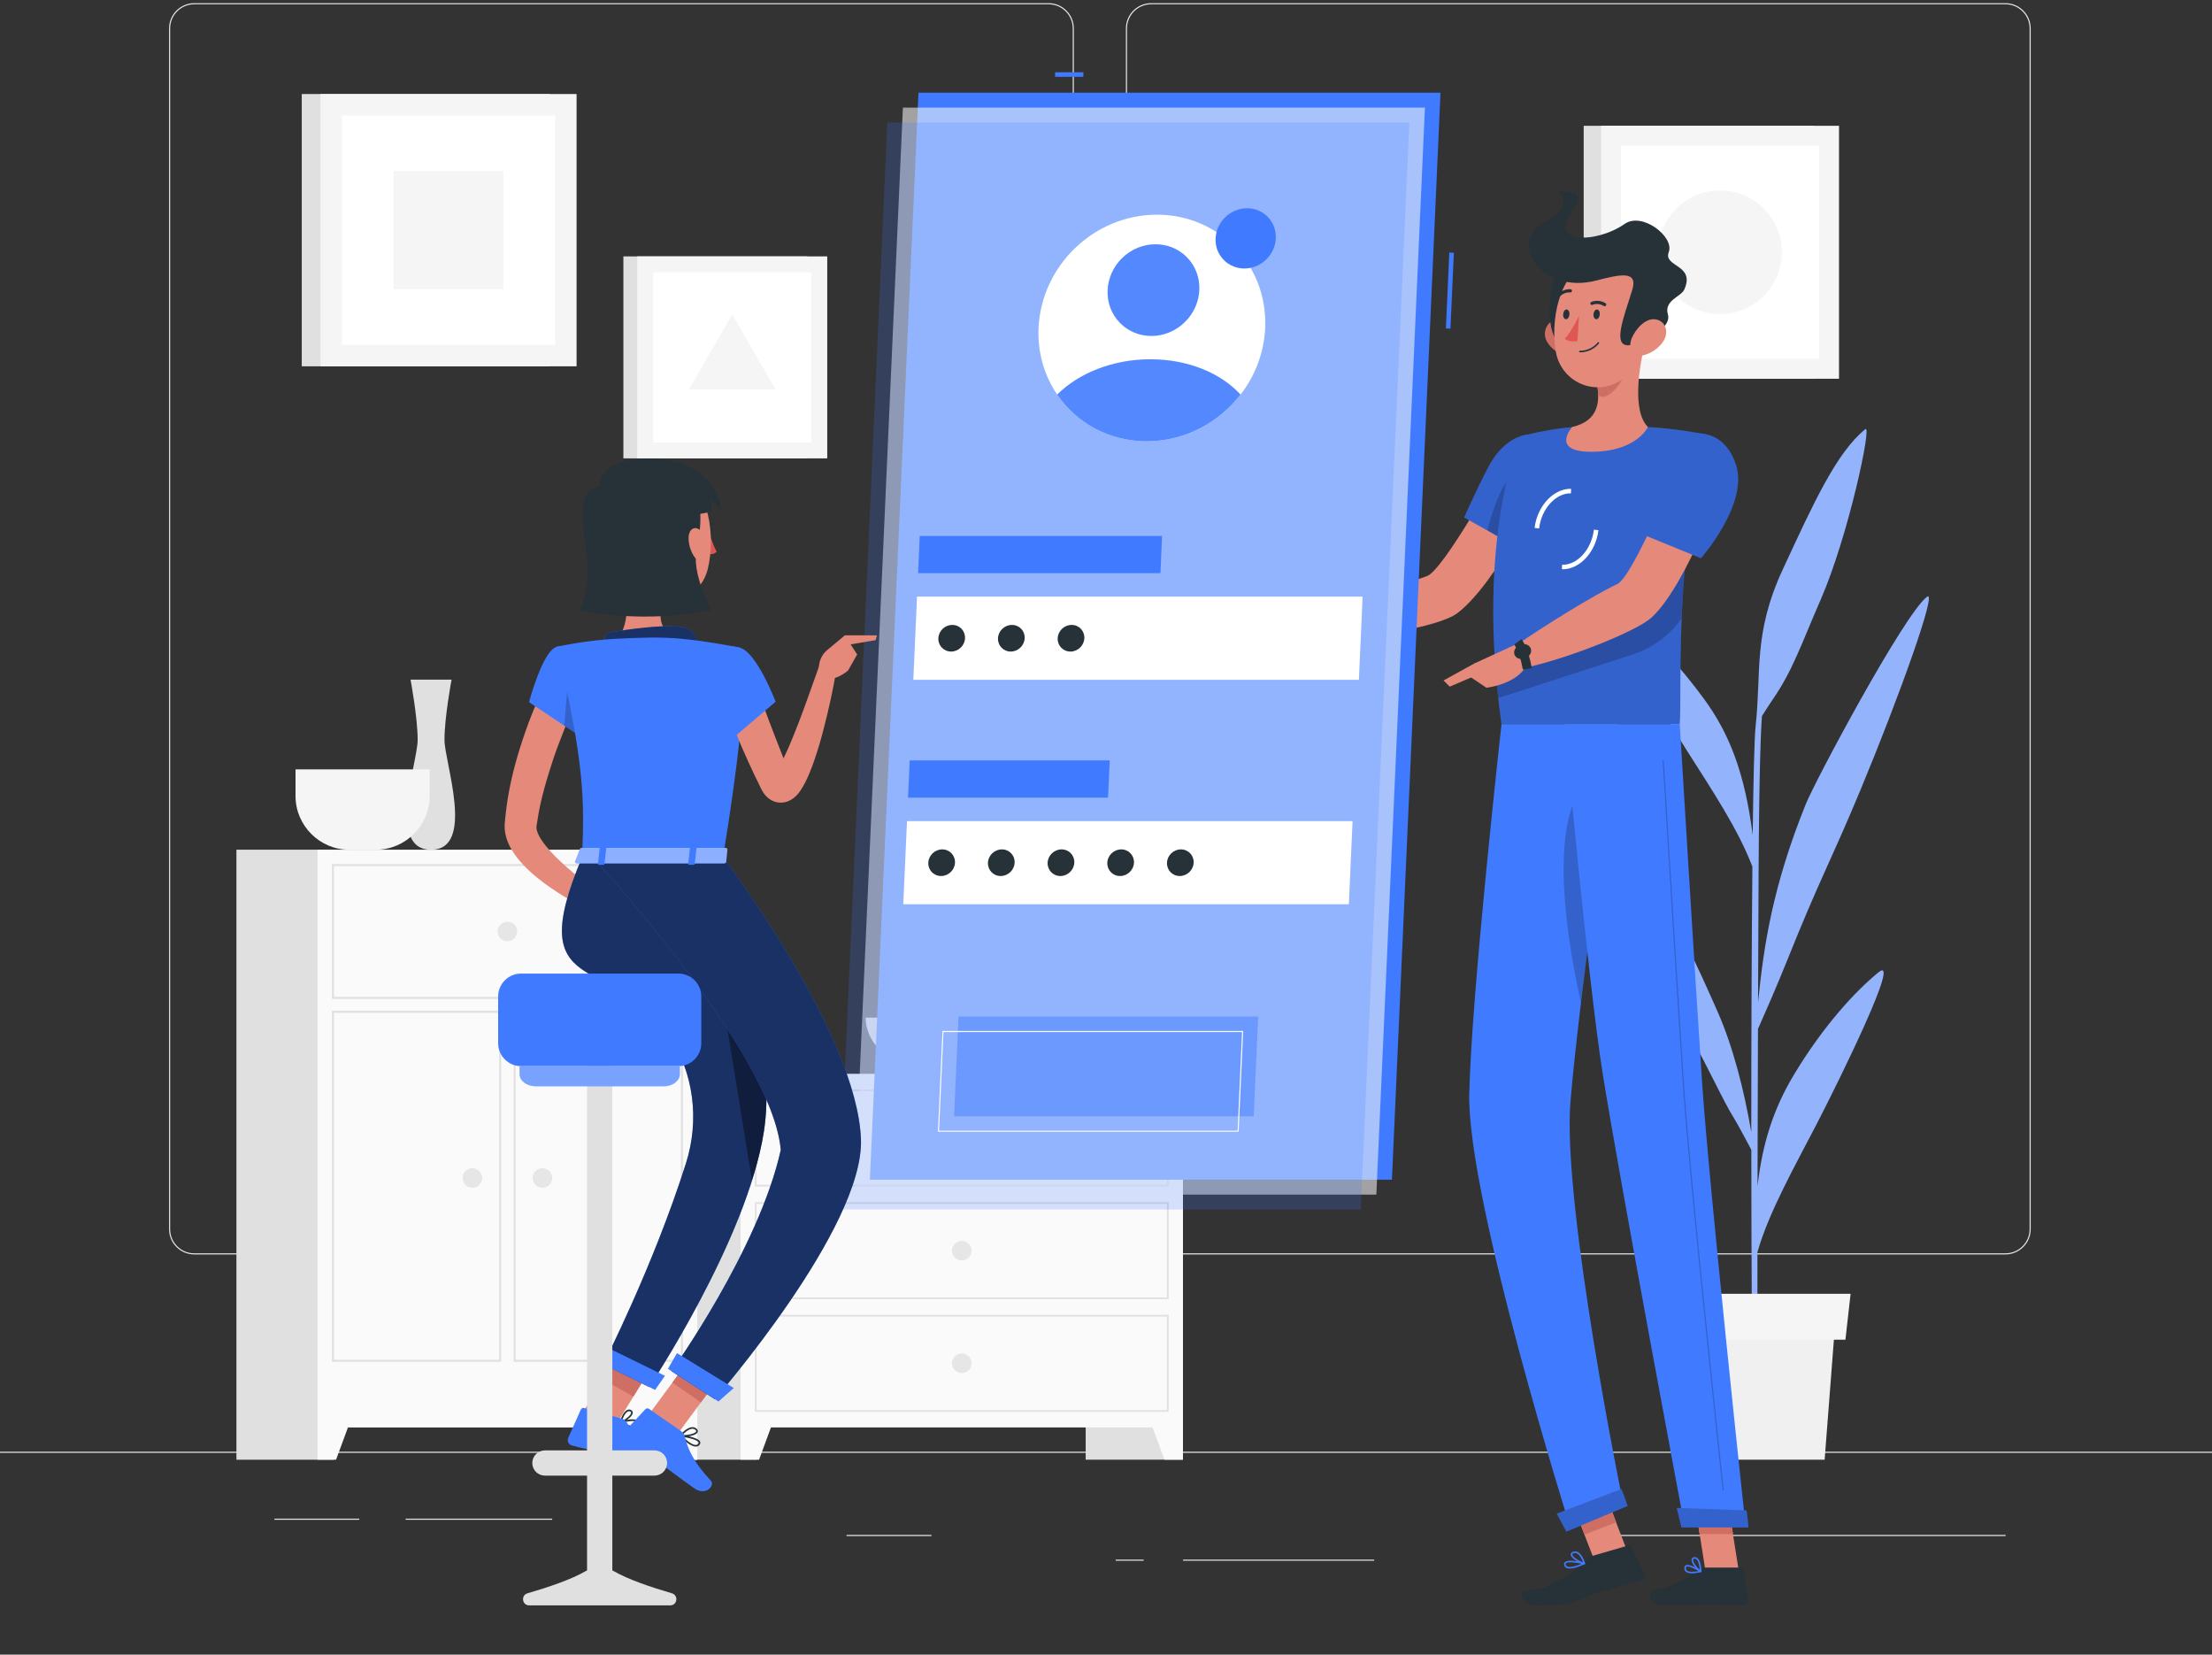<svg width="349" height="261" viewBox="0 0 349 261" fill="none" xmlns="http://www.w3.org/2000/svg">
<rect x="0" y="0" width="349" height="261" fill="#333333" stroke="none"/>
<g clip-path="url(#clip0_14264_22749)">
<path d="M349 228.988H0V229.163H349V228.988Z" fill="#E6E6E6"/>
<path d="M87.124 239.546H64.007V239.72H87.124V239.546Z" fill="#E6E6E6"/>
<path d="M56.691 239.546H43.297V239.72H56.691V239.546Z" fill="#E6E6E6"/>
<path d="M146.964 242.113H133.569V242.288H146.964V242.113Z" fill="#E6E6E6"/>
<path d="M216.806 246.007H186.659V246.182H216.806V246.007Z" fill="#E6E6E6"/>
<path d="M180.447 246.007H176.029V246.182H180.447V246.007Z" fill="#E6E6E6"/>
<path d="M316.438 242.113H251.05V242.288H316.438V242.113Z" fill="#E6E6E6"/>
<path d="M165.433 197.867H30.656C28.457 197.867 26.671 196.081 26.671 193.883V4.484C26.671 2.286 28.457 0.5 30.656 0.5H165.44C167.639 0.5 169.426 2.286 169.426 4.484V193.883C169.419 196.081 167.632 197.867 165.433 197.867ZM30.656 0.674C28.555 0.674 26.845 2.384 26.845 4.484V193.883C26.845 195.983 28.555 197.693 30.656 197.693H165.44C167.541 197.693 169.251 195.983 169.251 193.883V4.484C169.251 2.384 167.541 0.674 165.44 0.674H30.656Z" fill="#E6E6E6"/>
<path d="M316.41 197.867H181.627C179.428 197.867 177.641 196.081 177.641 193.883V4.484C177.641 2.286 179.428 0.5 181.627 0.5H316.41C318.609 0.5 320.396 2.286 320.396 4.484V193.883C320.396 196.081 318.609 197.867 316.41 197.867ZM181.627 0.674C179.526 0.674 177.816 2.384 177.816 4.484V193.883C177.816 195.983 179.526 197.693 181.627 197.693H316.41C318.511 197.693 320.222 195.983 320.222 193.883V4.484C320.222 2.384 318.511 0.674 316.41 0.674H181.627Z" fill="#E6E6E6"/>
<path d="M186.645 169.377H171.296V230.244H186.645V169.377Z" fill="#E0E0E0"/>
<path d="M183.727 230.251H186.645V221.962H180.67L183.727 230.251Z" fill="#FAFAFA"/>
<path d="M119.386 169.377H104.037V230.244H119.386V169.377Z" fill="#E0E0E0"/>
<path d="M186.645 169.377H116.845V225.157H186.645V169.377Z" fill="#FAFAFA"/>
<path d="M184.111 172.119V186.877H119.372V172.119H184.111ZM184.384 171.854H119.107V187.149H184.384V171.854Z" fill="#E0E0E0"/>
<path d="M119.763 230.251H116.845V221.962H122.813L119.763 230.251Z" fill="#FAFAFA"/>
<path d="M150.203 179.502C150.203 180.353 150.894 181.044 151.745 181.044C152.597 181.044 153.288 180.353 153.288 179.502C153.288 178.65 152.597 177.96 151.745 177.96C150.894 177.96 150.203 178.65 150.203 179.502Z" fill="#E6E6E6"/>
<path d="M184.111 189.892V204.65H119.372V189.892H184.111ZM184.384 189.626H119.107V204.922H184.384V189.626Z" fill="#E0E0E0"/>
<path d="M150.203 197.274C150.203 198.125 150.894 198.816 151.745 198.816C152.597 198.816 153.288 198.125 153.288 197.274C153.288 196.423 152.597 195.732 151.745 195.732C150.894 195.732 150.203 196.423 150.203 197.274Z" fill="#E6E6E6"/>
<path d="M184.111 207.664V222.422H119.372V207.664H184.111ZM184.384 207.392H119.107V222.687H184.384V207.392Z" fill="#E0E0E0"/>
<path d="M150.203 215.04C150.203 215.891 150.894 216.582 151.745 216.582C152.597 216.582 153.288 215.891 153.288 215.04C153.288 214.188 152.597 213.497 151.745 213.497C150.894 213.497 150.203 214.188 150.203 215.04Z" fill="#E6E6E6"/>
<path d="M110.012 134.027H94.663V230.251H110.012V134.027Z" fill="#E0E0E0"/>
<path d="M107.094 230.251H110.012V221.962H104.037L107.094 230.251Z" fill="#FAFAFA"/>
<path d="M52.65 134.027H37.301V230.251H52.65V134.027Z" fill="#E0E0E0"/>
<path d="M110.012 134.027H50.102V225.164H110.012V134.027Z" fill="#FAFAFA"/>
<path d="M107.429 136.609V157.242H52.685V136.609H107.429ZM107.75 136.295H52.364V157.563H107.75V136.295Z" fill="#E0E0E0"/>
<path d="M107.429 159.754V214.488H81.352V159.754H107.429ZM107.75 159.433H81.038V214.802H107.75V159.433Z" fill="#E0E0E0"/>
<path d="M78.762 159.754V214.488H52.685V159.754H78.762ZM79.076 159.433H52.364V214.802H79.076V159.433Z" fill="#E0E0E0"/>
<path d="M53.02 230.251H50.102V221.962H56.077L53.02 230.251Z" fill="#FAFAFA"/>
<path d="M78.511 146.929C78.511 147.781 79.202 148.471 80.054 148.471C80.905 148.471 81.596 147.781 81.596 146.929C81.596 146.078 80.905 145.387 80.054 145.387C79.202 145.387 78.511 146.078 78.511 146.929Z" fill="#E6E6E6"/>
<path d="M84.039 185.81C84.039 186.661 84.73 187.352 85.582 187.352C86.433 187.352 87.124 186.661 87.124 185.81C87.124 184.958 86.433 184.267 85.582 184.267C84.73 184.267 84.039 184.958 84.039 185.81Z" fill="#E6E6E6"/>
<path d="M72.99 185.81C72.99 186.661 73.681 187.352 74.532 187.352C75.384 187.352 76.075 186.661 76.075 185.81C76.075 184.958 75.384 184.267 74.532 184.267C73.681 184.267 72.99 184.958 72.99 185.81Z" fill="#E6E6E6"/>
<path d="M71.245 107.205H64.774C64.774 107.205 65.898 113.185 65.898 116.708C65.898 120.232 60.97 134.034 68.013 134.034C75.049 134.034 70.128 120.232 70.128 116.708C70.121 113.185 71.245 107.205 71.245 107.205Z" fill="#E0E0E0"/>
<path d="M46.627 121.356V125.563C46.627 130.224 50.438 134.034 55.1 134.034H59.309C63.972 134.034 67.783 130.224 67.783 125.563V121.356H46.627Z" fill="#F5F5F5"/>
<path d="M136.578 160.508C136.578 165.386 142.043 169.377 148.723 169.377H154.754C161.433 169.377 166.899 165.386 166.899 160.508H136.578Z" fill="#E0E0E0"/>
<path d="M296.378 153.37C292.72 156.356 287.674 161.82 283.046 169.509C279.968 174.631 278.111 179.997 277.294 187.086C277.315 179.062 277.336 170.444 277.364 162.308C278.293 160.215 280.414 155.386 281.936 151.576C287.018 138.856 288.909 135.73 293.474 124.754C299.568 110.121 305.808 92.754 304.021 94.142C300.377 96.968 286.417 123.1 284.91 126.84C279.716 139.707 278.272 149.085 277.378 158.136C277.406 150.495 277.434 143.475 277.462 138.06C277.553 120.4 277.853 114.699 277.999 112.94C278.565 112.047 279.228 111.007 279.619 110.442C282.899 105.704 284.163 101.664 287.255 94.596C291.631 84.576 295.408 66.789 294.305 67.689C289.712 71.422 286.096 79.454 281.336 89.69C276.575 99.92 277.937 105.809 276.994 114.545C276.799 116.262 276.645 122.73 276.534 131.704C275.298 122.144 272.988 115.85 268.765 110.128C263.572 103.088 258.546 98.336 254.861 95.852C251.175 93.368 261.226 110.659 266.036 118.209C270.314 124.928 274.258 130.859 276.485 136.7C276.366 148.855 276.31 164.248 276.31 178.581C275.207 172.056 273.407 165.037 271.005 159.601C268.116 153.07 263.676 143.05 260.145 139.644C259.293 138.828 263.844 158.317 266.762 163.502C269.679 168.686 271.822 173.57 273.658 176.508C274.084 177.192 275.508 179.837 276.317 181.358C276.324 198.851 276.415 214.286 276.569 219.54H277.322C277.273 218.187 277.26 209.283 277.28 197.504C279.102 191.113 283.262 183.814 286.703 177.157C290.445 169.879 300.035 150.383 296.378 153.37Z" fill="#93B4FD"/>
<path d="M287.883 230.251H266.008L264.354 208.815H289.538L287.883 230.251Z" fill="#F0F0F0"/>
<path d="M291.164 211.313H262.727L261.911 204.077H291.98L291.164 211.313Z" fill="#F5F5F5"/>
<path d="M86.734 14.832H47.611V57.781H86.734V14.832Z" fill="#E0E0E0"/>
<path d="M90.97 14.832H50.556V57.781H90.97V14.832Z" fill="#F5F5F5"/>
<path d="M87.586 54.402V18.222L53.942 18.222L53.942 54.402L87.586 54.402Z" fill="white"/>
<path d="M79.433 45.624V26.986L62.102 26.986V45.624H79.433Z" fill="#F5F5F5"/>
<path d="M286.215 19.843H249.87V59.742H286.215V19.843Z" fill="#E0E0E0"/>
<path d="M290.152 19.843H252.613V59.742H290.152V19.843Z" fill="#F5F5F5"/>
<path d="M287.008 56.602V22.989L255.759 22.989V56.602L287.008 56.602Z" fill="white"/>
<path d="M271.382 49.54C276.768 49.54 281.133 45.176 281.133 39.792C281.133 34.408 276.768 30.044 271.382 30.044C265.997 30.044 261.631 34.408 261.631 39.792C261.631 45.176 265.997 49.54 271.382 49.54Z" fill="#F5F5F5"/>
<path d="M127.378 40.441H98.355V72.302H127.378V40.441Z" fill="#E0E0E0"/>
<path d="M130.519 40.441H100.54V72.302H130.519V40.441Z" fill="#F5F5F5"/>
<path d="M128.008 69.793V42.956L103.054 42.956V69.793H128.008Z" fill="white"/>
<path d="M115.533 49.589L108.707 61.409H122.359L115.533 49.589Z" fill="#F5F5F5"/>
<path d="M243.776 76.195L236.852 73.39C236.852 73.39 227.715 90.046 225.098 90.891C221.538 92.035 214.174 95.217 209.798 95.81C209.205 96.501 208.234 98.671 208.325 99.466C214.195 101.42 227.094 98.824 229.858 96.773C236.147 92.098 243.776 76.195 243.776 76.195Z" fill="#E58A7B"/>
<path d="M245.905 72.413C247.196 77.186 240.203 86.774 240.203 86.774L231.017 81.624C231.017 81.624 232.727 77.681 234.828 73.669C238.206 67.187 244.432 66.971 245.905 72.413Z" fill="#407BFF"/>
<path opacity="0.2" d="M245.905 72.413C247.196 77.186 240.203 86.774 240.203 86.774L231.017 81.624C231.017 81.624 232.727 77.681 234.828 73.669C238.206 67.187 244.432 66.971 245.905 72.413Z" fill="black"/>
<path opacity="0.2" d="M234.675 83.675L238.283 85.699L238.911 74.625C236.817 76.237 235.338 81.094 234.675 83.675Z" fill="black"/>
<path d="M239.875 68.82C239.875 68.82 232.741 84.687 236.901 114.231C245.368 114.231 260.891 114.231 265.01 114.231C265.456 109.919 263.977 88.874 269.33 68.555C269.33 68.555 264.57 67.585 259.991 67.368C256.41 67.194 251.217 67.082 248.041 67.368C243.86 67.738 239.875 68.82 239.875 68.82Z" fill="#407BFF"/>
<path opacity="0.2" d="M239.875 68.82C239.875 68.82 232.741 84.687 236.901 114.231C245.368 114.231 260.891 114.231 265.01 114.231C265.456 109.919 263.977 88.874 269.33 68.555C269.33 68.555 264.57 67.585 259.991 67.368C256.41 67.194 251.217 67.082 248.041 67.368C243.86 67.738 239.875 68.82 239.875 68.82Z" fill="black"/>
<path d="M252.777 234.403L247.775 236.33L252.064 247.457L257.066 245.53L252.777 234.403Z" fill="#E58A7B"/>
<path d="M274.349 247.863H269.093L267.167 235.701H272.422L274.349 247.863Z" fill="#E58A7B"/>
<path d="M268.758 247.256H274.663C274.879 247.256 275.054 247.403 275.089 247.612L275.849 252.28C275.926 252.762 275.521 253.222 275.026 253.215C272.967 253.18 271.976 253.062 269.379 253.062C267.781 253.062 264.479 253.229 262.273 253.229C260.117 253.229 259.907 251.052 260.822 250.85C264.926 249.963 266.517 248.742 267.885 247.577C268.13 247.368 268.444 247.256 268.758 247.256Z" fill="#263238"/>
<path d="M251.259 245.414L256.857 243.788C257.066 243.725 257.283 243.816 257.373 244.004L259.446 248.191C259.663 248.624 259.405 249.168 258.923 249.301C256.899 249.852 255.531 250.201 252.99 250.94C251.238 251.45 249.451 252.28 247.72 252.831C246.52 253.215 243.7 253.229 242.241 253.229C240.084 253.229 239.602 250.954 240.524 250.85C242.862 250.585 243.176 250.71 244.467 250.061C246.603 248.987 248.258 248.1 250.107 246.168C250.442 245.833 250.819 245.547 251.259 245.414Z" fill="#263238"/>
<path d="M210.677 95.761L204.898 93.326L202.518 99.731C202.518 99.731 205.854 100.338 209.665 99.731L210.677 95.761Z" fill="#E58A7B"/>
<path d="M200.598 93.172L200.445 97.429L202.518 99.731L204.898 93.326L200.598 93.172Z" fill="#E58A7B"/>
<path d="M252.791 234.39L247.79 236.319L250.004 242.054L255.005 240.125L252.791 234.39Z" fill="#CF6F64"/>
<path d="M272.422 235.701H267.166L268.164 241.974H273.42L272.422 235.701Z" fill="#CF6F64"/>
<path opacity="0.2" d="M236.008 106.235C236.105 107.498 236.231 108.789 236.378 110.114L257.276 103.332C260.542 102.355 263.376 100.304 265.317 97.505C265.393 95.642 265.505 93.682 265.659 91.637C265.728 90.639 265.819 89.621 265.91 88.588C266.008 87.513 266.126 86.418 266.252 85.308L236.008 106.235Z" fill="black"/>
<path d="M242.834 83.355L242.122 83.271C242.534 79.789 245.137 77.04 247.881 77.102L247.86 77.821C245.493 77.744 243.204 80.228 242.834 83.355Z" fill="white"/>
<path d="M246.554 89.795C246.513 89.795 246.478 89.795 246.436 89.795L246.457 89.076C248.858 89.167 251.112 86.662 251.482 83.543L252.194 83.627C251.789 87.06 249.27 89.795 246.554 89.795Z" fill="white"/>
<path d="M259.6 53.908C258.623 57.753 257.457 64.793 259.998 67.361C259.998 67.361 258.225 71.262 251.077 71.262C244.551 71.262 248.048 67.361 248.048 67.361C252.397 66.336 252.473 63.161 251.901 60.174L259.6 53.908Z" fill="#E58A7B"/>
<path d="M256.459 56.469L251.901 60.174C252.041 60.879 252.138 61.598 252.145 62.295C253.479 63.621 256.152 60.265 256.424 58.548C256.564 57.683 256.578 56.867 256.459 56.469Z" fill="#CF6F64"/>
<path d="M244.062 53.866C244.733 55.059 245.912 55.806 247.022 56.057C248.697 56.427 249.542 54.892 249.081 53.336C248.662 51.94 247.294 50.063 245.605 50.384C243.951 50.698 243.302 52.499 244.062 53.866Z" fill="#CF6F64"/>
<path d="M246.834 41.564C244.223 42.758 243.302 53.127 246.582 54.662C249.863 56.19 251.776 39.297 246.834 41.564Z" fill="#263238"/>
<path d="M260.396 48.13C259.768 53.336 259.67 56.399 256.885 59.065C252.697 63.084 246.408 60.697 245.473 55.506C244.628 50.831 245.794 43.106 251.008 41.034C256.145 38.99 261.017 42.925 260.396 48.13Z" fill="#E58A7B"/>
<path d="M251.817 44.258C255.677 43.267 258.518 42.597 257.506 45.821C256.152 50.112 254.533 54.271 256.71 54.466C258.03 54.585 263.9 52.094 263.153 49.582C262.504 47.391 265.233 46.798 265.736 45.681C267.543 41.655 262.371 42.178 263.293 39.743C264.186 37.371 259.125 33.365 256.319 35.326C251.776 38.494 243.979 38.452 248.076 33.254C251.015 29.535 245.773 30.295 245.773 30.295C245.773 30.295 248.942 32.172 243.609 35.075C237.962 38.152 243.134 46.484 251.817 44.258Z" fill="#263238"/>
<path d="M262.413 53.866C261.603 55.059 260.34 55.806 259.195 56.057C257.478 56.427 256.815 54.892 257.457 53.336C258.036 51.94 259.628 50.063 261.275 50.384C262.895 50.698 263.334 52.499 262.413 53.866Z" fill="#E58A7B"/>
<path d="M236.901 114.231C236.901 114.231 232.182 156.447 231.813 172.468C231.429 189.131 247.804 241.123 247.804 241.123L256.187 237.606C256.187 237.606 246.429 190.108 247.783 173.738C249.263 155.896 255.377 114.231 255.377 114.231H236.901Z" fill="#407BFF"/>
<path opacity="0.2" d="M248.628 125.821C244.872 133.623 247.399 149.044 249.437 158.191C250.212 151.737 251.133 144.731 252.006 138.249C251.922 128.278 251.147 120.588 248.628 125.821Z" fill="black"/>
<path d="M255.81 234.864C255.852 234.85 256.801 237.536 256.801 237.536L247.141 241.59L245.619 238.757L255.81 234.864Z" fill="#407BFF"/>
<path d="M246.875 114.231C246.875 114.231 250.484 154.382 252.878 169.419C255.496 185.893 265.791 240.76 265.791 240.76H275.417C275.417 240.76 269.651 187.226 268.562 170.912C267.383 153.209 265.023 114.231 265.023 114.231H246.875Z" fill="#407BFF"/>
<path d="M275.556 238.248C275.598 238.248 275.878 240.934 275.878 240.934H265.296L264.542 237.85L275.556 238.248Z" fill="#407BFF"/>
<path opacity="0.2" d="M271.871 235.073C271.822 235.073 271.787 235.038 271.78 234.996C271.724 234.508 266.524 186.172 265.547 171.526C264.486 155.624 262.35 120.372 262.329 120.016C262.329 119.967 262.364 119.925 262.413 119.918H262.42C262.469 119.918 262.504 119.953 262.511 120.002C262.532 120.358 264.667 155.61 265.728 171.512C266.706 186.158 271.906 234.494 271.962 234.975C271.968 235.024 271.934 235.066 271.885 235.073C271.878 235.073 271.871 235.073 271.871 235.073Z" fill="black"/>
<path d="M252.411 49.582C252.383 50.008 252.138 50.349 251.866 50.349C251.587 50.349 251.385 50.008 251.412 49.582C251.44 49.156 251.685 48.814 251.957 48.814C252.236 48.814 252.439 49.156 252.411 49.582Z" fill="#263238"/>
<path d="M247.622 49.582C247.595 50.008 247.35 50.349 247.078 50.349C246.806 50.349 246.596 50.008 246.624 49.582C246.652 49.156 246.897 48.814 247.169 48.814C247.441 48.814 247.65 49.156 247.622 49.582Z" fill="#263238"/>
<path d="M249.13 49.791C249.13 49.791 248.02 52.233 246.889 53.413C247.601 54.111 248.893 53.789 248.893 53.789L249.13 49.791Z" fill="#DF5753"/>
<path d="M249.256 55.576C249.186 55.576 249.137 55.52 249.137 55.45C249.144 55.38 249.2 55.325 249.27 55.325C251.133 55.325 252.076 54.027 252.083 54.013C252.124 53.957 252.201 53.936 252.257 53.978C252.313 54.013 252.327 54.09 252.285 54.152C252.243 54.208 251.252 55.576 249.256 55.576Z" fill="#263238"/>
<path d="M253.262 48.291C253.192 48.319 253.109 48.312 253.046 48.27C252.131 47.691 251.273 48.082 251.266 48.082C251.147 48.144 250.994 48.089 250.938 47.963C250.889 47.837 250.945 47.691 251.077 47.628C251.119 47.607 252.194 47.119 253.325 47.837C253.437 47.907 253.465 48.061 253.388 48.179C253.36 48.242 253.318 48.277 253.262 48.291Z" fill="#263238"/>
<path d="M245.773 46.902C245.738 46.895 245.703 46.874 245.675 46.847C245.577 46.756 245.577 46.595 245.675 46.498C246.652 45.472 247.776 45.626 247.825 45.632C247.957 45.646 248.048 45.779 248.02 45.919C247.992 46.051 247.86 46.149 247.727 46.128C247.692 46.121 246.806 46.009 246.031 46.833C245.961 46.902 245.856 46.923 245.773 46.902Z" fill="#263238"/>
<path d="M272.031 75.414L264.772 73.481C264.772 73.481 257.653 91.002 255.14 92.147C251.72 93.703 243.05 99.089 239.372 101.685C239.17 102.55 239.33 104.867 239.791 105.495C246.052 104.358 258.099 99.724 260.612 97.373C266.336 92.014 272.031 75.414 272.031 75.414Z" fill="#E58A7B"/>
<path d="M266.964 248.17C266.566 248.17 266.196 248.1 265.966 247.905C265.784 247.745 265.715 247.528 265.749 247.249C265.777 247.04 265.889 246.942 265.98 246.9C266.573 246.6 268.213 247.64 268.395 247.766C268.437 247.793 268.458 247.842 268.444 247.891C268.43 247.94 268.395 247.982 268.346 247.989C267.983 248.073 267.453 248.17 266.964 248.17ZM266.245 247.089C266.182 247.089 266.126 247.096 266.084 247.117C266.05 247.138 266.008 247.165 266.001 247.263C265.98 247.459 266.022 247.612 266.14 247.717C266.413 247.961 267.097 247.989 267.997 247.814C267.425 247.465 266.65 247.089 266.245 247.089Z" fill="#407BFF"/>
<path d="M268.318 247.989C268.297 247.989 268.276 247.982 268.262 247.975C267.739 247.682 266.754 246.53 266.894 245.944C266.922 245.84 267.006 245.651 267.313 245.616C267.508 245.595 267.683 245.644 267.836 245.777C268.416 246.272 268.458 247.793 268.458 247.856C268.458 247.905 268.437 247.947 268.395 247.968C268.367 247.982 268.346 247.989 268.318 247.989ZM267.383 245.861C267.362 245.861 267.348 245.861 267.327 245.868C267.166 245.889 267.145 245.965 267.138 245.993C267.055 246.342 267.669 247.207 268.185 247.619C268.15 247.172 268.032 246.293 267.662 245.972C267.578 245.895 267.487 245.861 267.383 245.861Z" fill="#407BFF"/>
<path d="M248.432 247.305C247.916 247.431 247.427 247.465 247.113 247.298C246.91 247.193 246.799 247.012 246.771 246.768C246.757 246.621 246.806 246.496 246.91 246.398C247.476 245.895 249.751 246.433 250.01 246.496C250.058 246.51 250.093 246.551 250.1 246.607C250.1 246.663 250.072 246.712 250.024 246.733C249.598 246.921 248.998 247.165 248.432 247.305ZM247.294 246.475C247.197 246.496 247.127 246.53 247.071 246.572C247.029 246.614 247.008 246.656 247.015 246.719C247.036 246.886 247.106 246.998 247.239 247.075C247.608 247.277 248.467 247.117 249.577 246.656C248.802 246.496 247.783 246.356 247.294 246.475Z" fill="#407BFF"/>
<path d="M250.003 246.74C249.989 246.747 249.968 246.747 249.954 246.74C249.277 246.614 247.832 245.812 247.818 245.212C247.818 245.072 247.881 244.877 248.209 244.765C248.446 244.674 248.697 244.695 248.928 244.807C249.689 245.184 250.079 246.523 250.1 246.579C250.114 246.621 250.1 246.67 250.072 246.698C250.051 246.719 250.024 246.733 250.003 246.74ZM248.348 244.974C248.327 244.981 248.299 244.988 248.279 244.995C248.062 245.072 248.062 245.163 248.062 245.191C248.069 245.554 249.074 246.216 249.779 246.44C249.64 246.056 249.298 245.274 248.802 245.03C248.655 244.953 248.502 244.94 248.348 244.974Z" fill="#407BFF"/>
<path d="M239.958 101.273L232.678 104.623L231.834 106.674L234.521 108.482C234.521 108.482 239.54 107.937 240.971 104.714L239.958 101.273Z" fill="#E58A7B"/>
<path d="M240.265 105.614C239.812 102.913 238.918 101.678 238.911 101.664L240.056 100.806C240.098 100.862 241.159 102.292 241.675 105.376L240.265 105.614Z" fill="#263238"/>
<path d="M241.508 102.264C241.745 102.85 241.361 103.555 240.663 103.834C239.958 104.12 239.198 103.876 238.96 103.29C238.723 102.704 239.107 101.999 239.805 101.72C240.51 101.434 241.271 101.678 241.508 102.264Z" fill="#263238"/>
<path d="M227.757 107.33L228.728 108.307L235.261 105.516L232.678 104.623L227.757 107.33Z" fill="#E58A7B"/>
<path opacity="0.2" d="M255.81 234.864C255.852 234.85 256.801 237.536 256.801 237.536L247.141 241.59L245.619 238.757L255.81 234.864Z" fill="black"/>
<path opacity="0.2" d="M275.556 238.248C275.598 238.248 275.878 240.934 275.878 240.934H265.296L264.542 237.85L275.556 238.248Z" fill="black"/>
<path d="M273.923 73.411C275.843 79.6 268.367 88.05 268.367 88.05L258.002 83.822C258.002 83.822 259.461 79.328 262.239 73.306C265.401 66.454 271.983 67.166 273.923 73.411Z" fill="#407BFF"/>
<path opacity="0.2" d="M273.923 73.411C275.843 79.6 268.367 88.05 268.367 88.05L258.002 83.822C258.002 83.822 259.461 79.328 262.239 73.306C265.401 66.454 271.983 67.166 273.923 73.411Z" fill="black"/>
<path d="M170.926 11.399H166.466V12.118H170.926V11.399Z" fill="#407BFF"/>
<path d="M228.666 39.836L228.126 51.812L228.845 51.844L229.384 39.868L228.666 39.836Z" fill="#407BFF"/>
<path d="M227.276 14.623H144.912L137.248 186.082H219.612L227.276 14.623Z" fill="#407BFF"/>
<path opacity="0.56" d="M224.819 16.975H142.455L134.791 188.433H217.155L224.819 16.975Z" fill="#FAFAFA"/>
<path opacity="0.2" d="M222.362 19.326H139.998L132.327 190.785H214.691L222.362 19.326Z" fill="#407BFF"/>
<path d="M214.988 94.107H144.685L144.099 107.233H214.401L214.988 94.107Z" fill="white"/>
<path d="M183.347 84.541H145.111L144.853 90.409H183.089L183.347 84.541Z" fill="#407BFF"/>
<path d="M213.403 129.52H143.101L142.514 142.638H212.817L213.403 129.52Z" fill="white"/>
<path opacity="0.47" d="M198.511 160.348H151.236L150.531 176.076H197.806L198.511 160.348Z" fill="#407BFF"/>
<path d="M195.349 178.511H148.074C148.053 178.511 148.032 178.504 148.011 178.483C147.997 178.469 147.99 178.441 147.99 178.42L148.695 162.692C148.695 162.65 148.737 162.615 148.779 162.615H196.054C196.075 162.615 196.096 162.622 196.117 162.643C196.131 162.657 196.138 162.685 196.138 162.706L195.433 178.434C195.426 178.476 195.391 178.511 195.349 178.511ZM148.158 178.35H195.266L195.964 162.79H148.856L148.158 178.35Z" fill="white"/>
<path d="M175.09 119.946H143.527L143.268 125.814H174.825L175.09 119.946Z" fill="#407BFF"/>
<path d="M199.611 51.738C199.436 55.666 198.012 59.295 195.73 62.24C192.282 66.705 186.879 69.608 180.932 69.608C174.985 69.608 169.848 66.705 166.805 62.24C164.788 59.295 163.685 55.666 163.859 51.738C164.299 41.864 172.661 33.861 182.531 33.861C192.401 33.861 200.051 41.864 199.611 51.738Z" fill="white"/>
<path d="M201.293 37.601C201.244 38.648 200.867 39.611 200.26 40.392C199.346 41.578 197.908 42.353 196.33 42.353C194.753 42.353 193.385 41.578 192.575 40.392C192.038 39.611 191.744 38.648 191.793 37.601C191.912 34.977 194.132 32.849 196.756 32.849C199.374 32.849 201.405 34.977 201.293 37.601Z" fill="#407BFF"/>
<path d="M152.258 100.673C152.21 101.832 151.225 102.774 150.06 102.774C148.901 102.774 148.001 101.832 148.05 100.673C148.098 99.515 149.083 98.573 150.248 98.573C151.407 98.566 152.307 99.508 152.258 100.673Z" fill="#263238"/>
<path d="M161.668 100.673C161.619 101.832 160.635 102.774 159.469 102.774C158.31 102.774 157.41 101.832 157.459 100.673C157.508 99.515 158.492 98.573 159.657 98.573C160.823 98.573 161.723 99.508 161.668 100.673Z" fill="#263238"/>
<path d="M171.084 100.673C171.035 101.832 170.051 102.774 168.885 102.774C167.726 102.774 166.826 101.832 166.875 100.673C166.924 99.515 167.908 98.573 169.073 98.573C170.239 98.566 171.133 99.508 171.084 100.673Z" fill="#263238"/>
<path d="M150.674 136.079C150.625 137.237 149.641 138.179 148.475 138.179C147.317 138.179 146.416 137.237 146.465 136.079C146.514 134.92 147.498 133.978 148.664 133.978C149.822 133.978 150.723 134.92 150.674 136.079Z" fill="#263238"/>
<path d="M160.083 136.079C160.034 137.237 159.05 138.179 157.884 138.179C156.726 138.179 155.825 137.237 155.874 136.079C155.923 134.92 156.907 133.978 158.073 133.978C159.239 133.978 160.139 134.92 160.083 136.079Z" fill="#263238"/>
<path d="M169.499 136.079C169.45 137.237 168.466 138.179 167.3 138.179C166.142 138.179 165.241 137.237 165.29 136.079C165.339 134.92 166.323 133.978 167.489 133.978C168.655 133.978 169.555 134.92 169.499 136.079Z" fill="#263238"/>
<path d="M178.915 136.079C178.866 137.237 177.882 138.179 176.716 138.179C175.558 138.179 174.657 137.237 174.706 136.079C174.755 134.92 175.739 133.978 176.905 133.978C178.064 133.978 178.964 134.92 178.915 136.079Z" fill="#263238"/>
<path d="M188.331 136.079C188.282 137.237 187.298 138.179 186.132 138.179C184.974 138.179 184.073 137.237 184.122 136.079C184.171 134.92 185.155 133.978 186.321 133.978C187.48 133.978 188.38 134.92 188.331 136.079Z" fill="#263238"/>
<path d="M186.932 50.815C189.854 47.959 190.009 43.381 187.279 40.59C184.549 37.799 179.967 37.851 177.046 40.707C174.124 43.563 173.969 48.141 176.699 50.932C179.429 53.723 184.01 53.671 186.932 50.815Z" fill="#407BFF"/>
<path d="M195.723 62.24C192.275 66.705 186.872 69.608 180.925 69.608C174.978 69.608 169.841 66.705 166.798 62.24C170.19 58.862 175.558 56.671 181.505 56.671C187.459 56.671 192.631 58.862 195.723 62.24Z" fill="#407BFF"/>
<path opacity="0.1" d="M186.932 50.815C189.854 47.959 190.009 43.381 187.279 40.59C184.549 37.799 179.967 37.851 177.046 40.707C174.124 43.563 173.969 48.141 176.699 50.932C179.429 53.723 184.01 53.671 186.932 50.815Z" fill="white"/>
<path opacity="0.1" d="M195.723 62.24C192.275 66.705 186.872 69.608 180.925 69.608C174.978 69.608 169.841 66.705 166.798 62.24C170.19 58.862 175.558 56.671 181.505 56.671C187.459 56.671 192.631 58.862 195.723 62.24Z" fill="white"/>
<path d="M91.026 110.393C90.363 111.845 89.672 113.436 89.058 114.992C88.444 116.562 87.829 118.132 87.292 119.73C86.252 122.919 85.275 126.135 84.8 129.359L84.639 130.385C84.625 130.51 84.639 130.685 84.688 130.908C84.793 131.355 85.065 131.948 85.456 132.527C86.245 133.706 87.355 134.9 88.555 136.002C89.756 137.125 91.054 138.2 92.408 139.226C93.748 140.258 95.158 141.263 96.54 142.205L95.242 144.654C91.919 143.203 88.827 141.466 85.833 139.289C84.36 138.165 82.908 136.958 81.617 135.325C80.982 134.502 80.361 133.574 79.949 132.346C79.753 131.732 79.614 131.041 79.614 130.294C79.621 130.12 79.628 129.882 79.642 129.764L79.677 129.415L79.746 128.724C80.123 125.026 80.947 121.467 82.029 118.02C82.573 116.297 83.153 114.594 83.816 112.919C84.493 111.238 85.163 109.619 86.007 107.923L91.026 110.393Z" fill="#E58A7B"/>
<path d="M95.563 141.787L100.498 139.289L99.221 144.71C99.221 144.71 95.835 145.659 94.258 144.013L95.563 141.787Z" fill="#E58A7B"/>
<path d="M105.014 140.175L103.702 144.654L99.221 144.703L100.498 139.282L105.014 140.175Z" fill="#E58A7B"/>
<path d="M111.98 84.269C111.98 84.269 112.406 85.839 113.083 87.025C112.497 87.569 111.98 87.381 111.98 87.381V84.269Z" fill="#DF5753"/>
<path d="M111.834 84.31C112.123 84.31 112.357 83.951 112.357 83.508C112.357 83.065 112.123 82.706 111.834 82.706C111.544 82.706 111.31 83.065 111.31 83.508C111.31 83.951 111.544 84.31 111.834 84.31Z" fill="#263238"/>
<path d="M111.708 82.733L112.769 82.426C112.769 82.426 112.224 83.257 111.708 82.733Z" fill="#263238"/>
<path d="M98.348 89.383C98.983 92.635 99.618 98.587 97.35 100.75C97.35 100.75 98.236 104.044 104.274 104.044C110.912 104.044 107.45 100.75 107.45 100.75C103.827 99.885 103.918 97.198 104.553 94.672L98.348 89.383Z" fill="#E58A7B"/>
<path d="M96.582 81.994C96.917 87.416 96.938 89.718 99.681 92.502C103.799 96.689 110.395 95.091 111.687 89.683C112.852 84.813 112.113 76.76 106.801 74.604C101.573 72.476 96.254 76.572 96.582 81.994Z" fill="#E58A7B"/>
<path d="M97.12 75.86C94.397 76.851 90.768 76.112 92.192 84.506C93.699 93.395 91.382 96.319 91.382 96.319C91.382 96.319 101.705 98.517 112.245 96.187C112.245 96.187 109.028 90.562 109.928 86.46C111.08 81.226 110.165 79.286 110.165 79.286C110.165 79.286 100.945 74.465 97.12 75.86Z" fill="#263238"/>
<path d="M108.637 84.82C108.623 85.894 109 86.976 109.488 87.73C110.221 88.86 111.094 88.399 111.317 87.227C111.512 86.174 111.366 84.31 110.423 83.585C109.502 82.873 108.651 83.592 108.637 84.82Z" fill="#E58A7B"/>
<path d="M94.753 76.809C93.965 74.618 97.699 71.241 105.586 72.644C113.474 74.046 113.816 80.605 113.816 80.605L112.217 78.714L112.287 80.71L104.183 82.266L94.753 76.809Z" fill="#263238"/>
<path d="M95.423 101.12C95.312 100.45 95.765 99.815 96.436 99.71C98.892 99.306 104.469 98.482 107.282 98.873C109.369 99.159 109.921 100.38 110.012 101.378C110.074 102.118 109.467 102.739 108.727 102.704L96.589 102.153C96.003 102.132 95.521 101.699 95.423 101.12Z" fill="#407BFF"/>
<path opacity="0.6" d="M95.423 101.12C95.312 100.45 95.765 99.815 96.436 99.71C98.892 99.306 104.469 98.482 107.282 98.873C109.369 99.159 109.921 100.38 110.012 101.378C110.074 102.118 109.467 102.739 108.727 102.704L96.589 102.153C96.003 102.132 95.521 101.699 95.423 101.12Z" fill="black"/>
<path d="M102.438 223.029L106.941 226.148L114.472 215.947L109.97 212.821L102.438 223.029Z" fill="#E58A7B"/>
<path d="M91.94 222.82L96.694 225.534L103.36 214.74L98.606 212.032L91.94 222.82Z" fill="#E58A7B"/>
<path d="M114.465 215.947L110.584 221.208L106.082 218.082L109.97 212.821L114.465 215.947Z" fill="#CF6F64"/>
<path d="M98.599 212.032L103.36 214.74L99.926 220.301L95.165 217.593L98.599 212.032Z" fill="#CF6F64"/>
<path d="M106.235 135.2C106.235 135.2 123.811 157.347 120.517 178.518C117.85 195.62 102.431 218.78 102.431 218.78L95.179 215.179C95.179 215.179 103.06 199.786 108.232 183.472C110.403 176.627 109.474 169.091 105.419 163.167C96.512 150.167 82.252 157.898 91.85 135.2H106.235Z" fill="#407BFF"/>
<path opacity="0.6" d="M106.235 135.2C106.235 135.2 123.811 157.347 120.517 178.518C117.85 195.62 102.431 218.78 102.431 218.78L95.179 215.179C95.179 215.179 103.06 199.786 108.232 183.472C110.403 176.627 109.474 169.091 105.419 163.167C96.512 150.167 82.252 157.898 91.85 135.2H106.235Z" fill="black"/>
<path opacity="0.4" d="M114.856 149.427L112.301 146.887C112.301 147.09 117.25 177.625 118.639 186.207C119.476 183.577 120.126 180.981 120.51 178.511C122.129 168.149 118.737 157.542 114.856 149.427Z" fill="black"/>
<path d="M114.081 135.2C114.081 135.2 135.244 163.027 135.838 179.711C136.333 193.694 112.783 220.706 112.783 220.706L105.942 216.282C105.942 216.282 119.714 197.079 123.183 181.386C121.864 165.853 93.49 135.2 93.49 135.2H114.081Z" fill="#407BFF"/>
<path opacity="0.6" d="M114.081 135.2C114.081 135.2 135.244 163.027 135.838 179.711C136.333 193.694 112.783 220.706 112.783 220.706L105.942 216.282C105.942 216.282 119.714 197.079 123.183 181.386C121.864 165.853 93.49 135.2 93.49 135.2H114.081Z" fill="black"/>
<path d="M87.899 101.999C85.631 102.536 83.467 110.756 83.467 110.756L92.303 116.653C92.303 116.653 95.249 110.149 94.223 107.302C93.155 104.344 90.761 101.322 87.899 101.999Z" fill="#407BFF"/>
<path opacity="0.2" d="M89.63 107.288L89.016 114.455L92.303 116.66C92.303 116.66 93.846 113.254 94.307 110.282L89.63 107.288Z" fill="black"/>
<path d="M116.698 102.153C116.698 102.153 119.309 103.074 114.081 135.193C105.258 135.193 96.135 135.193 91.843 135.193C92.213 126.142 92.227 120.567 87.899 101.992C87.899 101.992 92.562 100.98 97.343 100.75C101.084 100.569 104.148 100.45 107.443 100.75C111.784 101.148 116.698 102.153 116.698 102.153Z" fill="#407BFF"/>
<path d="M118.96 107.253C119.463 108.649 120 110.149 120.551 111.601C121.082 113.066 121.64 114.531 122.206 115.99L123.916 120.372L124.349 121.467L124.565 122.012L124.677 122.284C124.698 122.332 124.691 122.326 124.684 122.326C124.656 122.312 124.628 122.172 124.195 121.893C123.986 121.76 123.63 121.635 123.281 121.628C122.939 121.614 122.659 121.698 122.506 121.767C122.192 121.921 122.185 121.984 122.192 121.97C122.213 121.963 122.276 121.9 122.345 121.809C122.652 121.446 123.015 120.811 123.343 120.183C123.672 119.541 123.986 118.858 124.3 118.167C124.914 116.778 125.479 115.327 126.052 113.868C126.617 112.41 127.148 110.931 127.678 109.444L129.269 104.993L131.957 105.669C131.426 108.858 130.735 111.977 129.919 115.103C129.521 116.673 129.053 118.23 128.523 119.8C128.257 120.588 127.964 121.37 127.622 122.172C127.266 122.981 126.917 123.77 126.296 124.698C126.135 124.935 125.947 125.179 125.689 125.452C125.417 125.717 125.095 126.045 124.418 126.352C124.076 126.498 123.609 126.624 123.064 126.603C122.52 126.589 121.975 126.394 121.591 126.156C120.817 125.661 120.551 125.193 120.321 124.838C120.216 124.663 120.126 124.475 120.063 124.349L119.93 124.077L119.665 123.533L119.135 122.451C118.443 121 117.766 119.541 117.131 118.062C116.496 116.583 115.882 115.097 115.282 113.596C114.709 112.075 114.144 110.603 113.634 108.984L118.96 107.253Z" fill="#E58A7B"/>
<path d="M116.698 102.153C119.372 102.788 122.373 110.687 122.373 110.687L114.43 117.455C114.43 117.455 109.279 108.844 110.326 106.004C111.408 103.046 113.208 101.322 116.698 102.153Z" fill="#407BFF"/>
<path d="M130.512 102.543L133.297 100.213L135.237 103.234L133.807 105.76C133.807 105.76 131.531 107.84 129.514 106.786C128.872 105.3 129.27 103.576 130.512 102.543Z" fill="#E58A7B"/>
<path d="M138.357 100.22L138.148 100.973L133.73 101.72L133.297 100.213L138.357 100.22Z" fill="#E58A7B"/>
<path d="M113.355 221.068L105.384 215.912L106.815 213.435L115.77 218.94L113.355 221.068Z" fill="#407BFF"/>
<path d="M99.8 225.164C99.165 225.164 98.334 224.76 97.825 224.481C97.776 224.453 97.755 224.404 97.762 224.355C97.769 224.306 97.804 224.257 97.853 224.243C98.069 224.174 99.96 223.594 100.491 224.048C100.575 224.118 100.672 224.25 100.638 224.467C100.596 224.76 100.463 224.962 100.247 225.074C100.121 225.136 99.968 225.164 99.8 225.164ZM98.23 224.404C99.095 224.843 99.793 225.011 100.128 224.843C100.268 224.774 100.351 224.641 100.379 224.439C100.393 224.327 100.358 224.278 100.316 224.25C100.044 224.013 98.997 224.194 98.23 224.404Z" fill="#263238"/>
<path d="M97.894 224.502C97.859 224.502 97.825 224.488 97.804 224.46C97.769 224.425 97.762 224.376 97.769 224.334C97.79 224.271 98.222 222.757 98.941 222.408C99.13 222.317 99.325 222.31 99.514 222.387C99.814 222.513 99.842 222.736 99.835 222.855C99.786 223.483 98.509 224.348 97.922 224.495C97.915 224.502 97.901 224.502 97.894 224.502ZM99.249 222.597C99.186 222.597 99.123 222.611 99.053 222.645C98.627 222.848 98.264 223.671 98.097 224.167C98.711 223.908 99.549 223.225 99.577 222.841C99.584 222.778 99.57 222.701 99.416 222.631C99.36 222.611 99.297 222.597 99.249 222.597Z" fill="#263238"/>
<path d="M109.774 228.179C108.986 228.179 107.89 227.167 107.289 226.546C107.248 226.504 107.241 226.448 107.268 226.399C107.296 226.351 107.359 226.323 107.401 226.33C107.68 226.365 110.102 226.693 110.451 227.376C110.514 227.509 110.514 227.649 110.437 227.788C110.312 228.011 110.123 228.144 109.886 228.172C109.844 228.179 109.809 228.179 109.774 228.179ZM107.75 226.644C108.63 227.502 109.404 227.976 109.844 227.914C109.998 227.893 110.116 227.809 110.2 227.655C110.235 227.6 110.235 227.544 110.207 227.495C110.026 227.125 108.734 226.804 107.75 226.644Z" fill="#263238"/>
<path d="M107.827 226.623C107.646 226.623 107.485 226.609 107.359 226.588C107.317 226.581 107.276 226.546 107.262 226.504C107.248 226.462 107.255 226.413 107.283 226.379C107.324 226.33 108.267 225.192 109.16 225.116C109.439 225.095 109.677 225.171 109.879 225.339C110.151 225.576 110.137 225.785 110.068 225.918C109.851 226.386 108.644 226.623 107.827 226.623ZM107.646 226.365C108.427 226.406 109.67 226.148 109.837 225.806C109.851 225.778 109.893 225.695 109.712 225.534C109.558 225.409 109.384 225.353 109.188 225.367C108.595 225.423 107.946 226.044 107.646 226.365Z" fill="#263238"/>
<path d="M98.083 223.769L92.164 222.094C91.948 222.031 91.731 222.136 91.64 222.338L89.644 226.832C89.435 227.3 89.728 227.879 90.224 228.004C92.296 228.556 93.33 228.709 95.933 229.449C97.531 229.902 99.828 230.726 102.041 231.354C104.204 231.968 104.986 229.826 104.121 229.365C100.24 227.307 99.933 225.904 98.872 224.341C98.683 224.055 98.397 223.853 98.083 223.769Z" fill="#407BFF"/>
<path d="M107.45 225.737L102.397 222.227C102.215 222.101 101.978 222.122 101.824 222.283L98.474 225.883C98.125 226.253 98.209 226.895 98.641 227.181C100.421 228.374 101.343 228.863 103.569 230.405C104.937 231.354 107.666 233.461 109.551 234.766C111.401 236.05 112.839 234.277 112.169 233.566C109.167 230.363 108.511 228.353 108.015 226.532C107.925 226.204 107.722 225.925 107.45 225.737Z" fill="#407BFF"/>
<path d="M103.353 219.24L94.244 214.712L95.186 212.248L104.916 217.014L103.353 219.24Z" fill="#407BFF"/>
<path d="M91.508 133.895L90.74 135.883C90.663 136.037 90.845 136.197 91.103 136.197H114.193C114.395 136.197 114.563 136.1 114.57 135.974L114.772 133.985C114.786 133.846 114.612 133.734 114.395 133.734H91.871C91.71 133.727 91.564 133.79 91.508 133.895Z" fill="#407BFF"/>
<path opacity="0.4" d="M91.508 133.895L90.74 135.883C90.663 136.037 90.845 136.197 91.103 136.197H114.193C114.395 136.197 114.563 136.1 114.57 135.974L114.772 133.985C114.786 133.846 114.612 133.734 114.395 133.734H91.871C91.71 133.727 91.564 133.79 91.508 133.895Z" fill="white"/>
<path d="M95.144 136.407H94.544C94.425 136.407 94.335 136.344 94.342 136.267L94.628 133.678C94.635 133.602 94.74 133.539 94.858 133.539H95.459C95.577 133.539 95.668 133.602 95.661 133.678L95.375 136.267C95.368 136.344 95.263 136.407 95.144 136.407Z" fill="#407BFF"/>
<path d="M109.384 136.407H108.783C108.665 136.407 108.574 136.344 108.581 136.267L108.867 133.678C108.874 133.602 108.979 133.539 109.097 133.539H109.698C109.816 133.539 109.907 133.602 109.9 133.678L109.614 136.267C109.614 136.344 109.509 136.407 109.384 136.407Z" fill="#407BFF"/>
<path d="M106.005 251.317C102.697 250.354 99.053 249.119 96.806 247.807C96.743 247.773 96.68 247.745 96.61 247.71V232.756H103.262C104.365 232.756 105.251 231.863 105.251 230.768C105.251 229.665 104.358 228.779 103.262 228.779H96.61V160.522H92.625V228.779H85.973C84.87 228.779 83.983 229.672 83.983 230.768C83.983 231.87 84.877 232.756 85.973 232.756H92.625V247.71C92.562 247.745 92.492 247.773 92.429 247.807C90.175 249.126 86.538 250.361 83.23 251.317C82.141 251.631 82.371 253.229 83.502 253.229H94.614H105.726C106.864 253.229 107.094 251.631 106.005 251.317Z" fill="#E0E0E0"/>
<path d="M107.031 168.17H82.21C80.221 168.17 78.595 166.544 78.595 164.555V157.18C78.595 155.191 80.221 153.565 82.21 153.565H107.031C109.021 153.565 110.647 155.191 110.647 157.18V164.555C110.647 166.544 109.021 168.17 107.031 168.17Z" fill="#407BFF"/>
<path d="M81.98 168.17V169.44C81.98 170.486 83.118 171.345 84.514 171.345H104.728C106.124 171.345 107.262 170.486 107.262 169.44V168.17H81.98Z" fill="#407BFF"/>
<path opacity="0.3" d="M81.98 168.17V169.44C81.98 170.486 83.118 171.345 84.514 171.345H104.728C106.124 171.345 107.262 170.486 107.262 169.44V168.17H81.98Z" fill="white"/>
</g>
<defs>
<clipPath id="clip0_14264_22749">
<rect width="349" height="260" fill="white" transform="translate(0 0.5)"/>
</clipPath>
</defs>
</svg>
